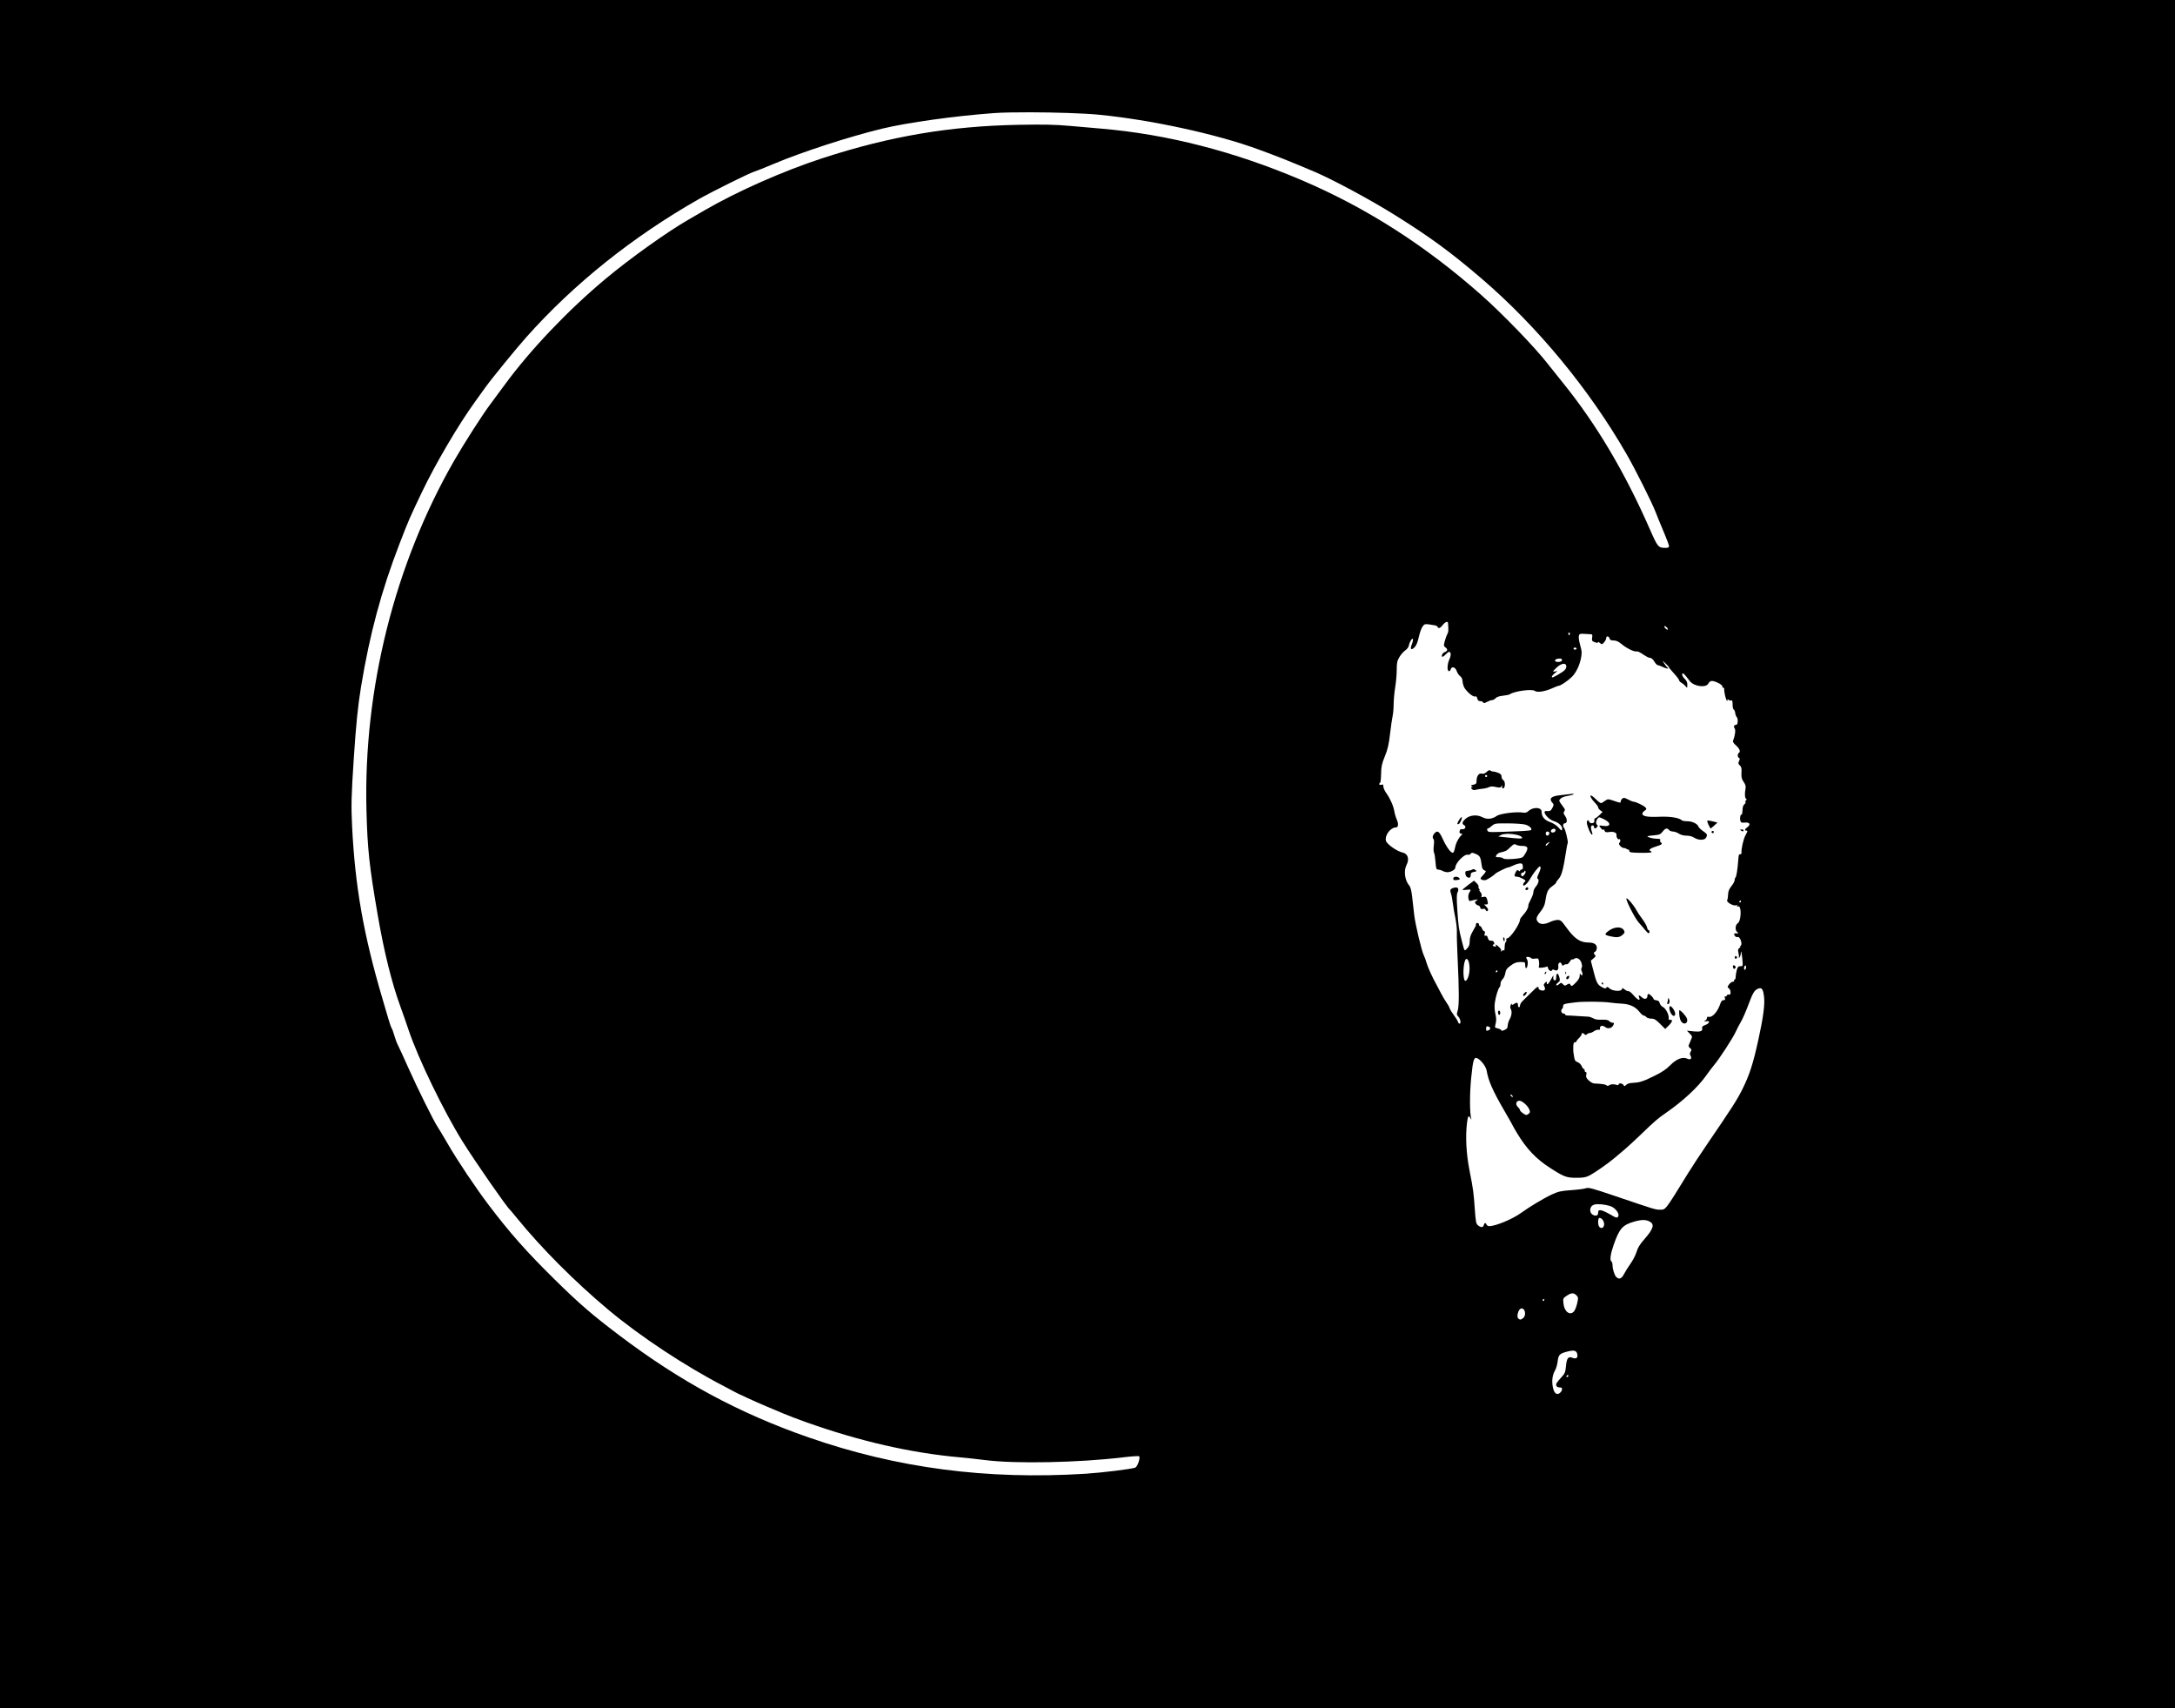 <?xml version="1.0" encoding="UTF-8" standalone="no"?>
<!-- Created with Inkscape (http://www.inkscape.org/) -->

<svg
   xmlns:dc="http://purl.org/dc/elements/1.1/"
   xmlns:cc="http://creativecommons.org/ns#"
   xmlns:rdf="http://www.w3.org/1999/02/22-rdf-syntax-ns#"
   xmlns:svg="http://www.w3.org/2000/svg"
   xmlns="http://www.w3.org/2000/svg"
   xmlns:sodipodi="http://sodipodi.sourceforge.net/DTD/sodipodi-0.dtd"
   xmlns:inkscape="http://www.inkscape.org/namespaces/inkscape"
   width="174.26mm"
   height="136.842mm"
   viewBox="0 0 174.26 136.842"
   version="1.1"
   id="svg8"
   inkscape:version="0.92.3 (2405546, 2018-03-11)"
   sodipodi:docname="Teddy circle.svg">
  <title
     id="title30">Teddy circle</title>
  <defs
     id="defs2" />
  <sodipodi:namedview
     id="base"
     pagecolor="#ffffff"
     bordercolor="#666666"
     borderopacity="1.0"
     inkscape:pageopacity="0.0"
     inkscape:pageshadow="2"
     inkscape:zoom="0.24748737"
     inkscape:cx="939.367"
     inkscape:cy="48.348808"
     inkscape:document-units="mm"
     inkscape:current-layer="layer1"
     showgrid="false"
     fit-margin-top="0"
     fit-margin-left="0"
     fit-margin-right="0"
     fit-margin-bottom="0"
     inkscape:window-width="1920"
     inkscape:window-height="1017"
     inkscape:window-x="3832"
     inkscape:window-y="-8"
     inkscape:window-maximized="1" />
  <g
     inkscape:label="Layer 1"
     inkscape:groupmode="layer"
     id="layer1"
     transform="translate(1.069,-1.934)">
    <rect
       style="opacity:1;fill:#000000;fill-opacity:1;stroke:none;stroke-width:0.265;stroke-linejoin:miter;stroke-miterlimit:4;stroke-dasharray:none;stroke-dashoffset:0;stroke-opacity:1;paint-order:markers fill stroke"
       id="rect26"
       width="174.26"
       height="136.842"
       x="-1.069"
       y="1.934" />
    <path
       style="fill:#ffffff;stroke-width:1"
       d="m 81.469,10.93 c -1.189,-0.003 -2.265,0.017 -2.921,0.065 -3.107,0.226 -6.954,0.763 -8.957,1.25 -2.662,0.647 -6.4,1.861 -8.644,2.808 -0.747,0.315 -1.488,0.61 -1.646,0.655 -0.342,0.098 -3.383,1.609 -4.371,2.171 -5.311,3.022 -10.019,6.788 -13.833,11.069 -0.821,0.921 -2.815,3.367 -3.284,4.027 -0.204,0.287 -0.576,0.804 -0.826,1.149 -1.313,1.809 -3.16,4.95 -4.24,7.21 -1.002,2.098 -1.07,2.256 -1.791,4.12 -1.47,3.805 -2.396,7.24 -3.097,11.485 -0.249,1.505 -0.404,3.034 -0.581,5.722 -0.2,3.033 -0.219,3.811 -0.139,5.434 0.241,4.865 0.916,8.703 2.43,13.831 0.134,0.453 0.339,1.153 0.457,1.557 0.118,0.404 0.247,0.775 0.286,0.824 0.039,0.049 0.134,0.311 0.212,0.583 0.077,0.272 0.209,0.623 0.294,0.782 0.084,0.158 0.458,0.974 0.831,1.811 0.715,1.606 2.063,4.323 2.35,4.737 0.093,0.134 0.458,0.744 0.811,1.355 0.764,1.324 2.225,3.506 3.272,4.889 1.68,2.219 3.058,3.775 5.258,5.94 1.99,1.958 3.005,2.837 5.168,4.475 4.923,3.728 9.622,6.263 15.216,8.209 7.073,2.461 14.252,3.403 22.168,2.909 1.293,-0.081 3.69,-0.375 3.994,-0.49 0.178,-0.068 0.428,-0.799 0.311,-0.911 -0.036,-0.034 -0.639,0.008 -1.341,0.092 -3.503,0.422 -8.621,0.523 -10.991,0.215 -0.543,-0.07 -1.451,-0.169 -2.017,-0.22 -3.95,-0.352 -8.043,-1.289 -12.39,-2.837 -0.589,-0.21 -1.366,-0.506 -1.729,-0.659 -0.362,-0.153 -1.012,-0.427 -1.444,-0.608 -0.828,-0.348 -2.34,-1.041 -2.549,-1.169 -0.068,-0.042 -0.42,-0.229 -0.782,-0.417 -3.122,-1.614 -6.702,-3.978 -9.262,-6.116 -2.691,-2.248 -5.396,-4.961 -7.355,-7.375 -0.276,-0.34 -0.524,-0.636 -0.553,-0.659 C 39.535,98.645 36.971,94.951 35.984,93.367 34.482,90.958 32.44,86.741 31.677,84.476 31.479,83.887 31.181,83.035 31.016,82.582 30.316,80.671 29.692,78.15 29.182,75.173 28.515,71.288 28.371,69.943 28.292,66.858 28.042,57.133 30.552,47.129 35.324,38.826 c 0.803,-1.397 2.28,-3.7 2.886,-4.501 0.212,-0.28 0.717,-0.963 1.122,-1.518 2.062,-2.822 5.083,-6 8.103,-8.523 1.955,-1.634 4.881,-3.726 6.617,-4.732 0.328,-0.19 0.929,-0.539 1.337,-0.776 2.606,-1.514 6.349,-3.167 9.468,-4.179 5.411,-1.757 10.175,-2.564 15.724,-2.665 1.996,-0.036 2.884,-0.017 4.075,0.088 0.838,0.074 1.968,0.173 2.511,0.219 5.305,0.453 10.665,1.831 16.051,4.127 5.201,2.217 9.932,5.247 14.451,9.253 1.679,1.489 4.274,4.179 5.269,5.464 0.204,0.263 0.761,0.961 1.238,1.551 2.64,3.262 4.934,7.126 6.921,11.655 0.65,1.482 0.694,1.535 1.273,1.535 0.21,0 0.283,-0.036 0.283,-0.138 0,-0.076 -0.182,-0.567 -0.405,-1.091 -0.223,-0.524 -0.527,-1.268 -0.676,-1.653 -0.3,-0.776 -1.615,-3.398 -2.312,-4.61 -3.002,-5.222 -7.15,-10.245 -11.631,-14.085 -2.447,-2.097 -4.105,-3.312 -6.915,-5.069 -1.999,-1.25 -5.047,-2.889 -6.545,-3.519 -2.133,-0.897 -2.788,-1.157 -4.446,-1.766 C 96.383,12.667 91.105,11.523 86.921,11.119 85.743,11.006 83.45,10.935 81.469,10.93 Z m 33.392,40.817 c -0.091,0.015 -0.228,0.11 -0.333,0.252 -0.187,0.253 -0.361,0.318 -0.415,0.155 -0.017,-0.051 -0.122,-0.107 -0.233,-0.126 -0.8,-0.134 -0.79,-0.135 -0.965,0.087 -0.093,0.118 -0.232,0.497 -0.308,0.843 -0.094,0.423 -0.204,0.693 -0.338,0.827 -0.277,0.277 -0.386,0.171 -0.228,-0.223 0.071,-0.178 0.113,-0.37 0.094,-0.427 -0.046,-0.139 -0.288,0.241 -0.324,0.51 -0.016,0.118 -0.14,0.285 -0.292,0.392 -0.146,0.102 -0.359,0.346 -0.473,0.542 -0.176,0.3 -0.209,0.459 -0.209,1.008 0,0.358 -0.055,0.985 -0.122,1.392 -0.067,0.408 -0.124,1.019 -0.126,1.359 -0.001,0.34 -0.039,0.77 -0.082,0.956 -0.043,0.186 -0.135,0.828 -0.205,1.425 -0.1,0.858 -0.187,1.237 -0.417,1.802 -0.244,0.603 -0.292,0.823 -0.301,1.399 -0.006,0.376 -0.042,0.702 -0.079,0.725 -0.138,0.085 -0.063,0.207 0.097,0.156 0.134,-0.043 0.164,-0.015 0.164,0.147 0,0.109 0.106,0.346 0.236,0.525 0.305,0.421 0.575,1.035 0.643,1.461 0.029,0.185 0.118,0.48 0.195,0.654 0.154,0.345 0.127,0.63 -0.059,0.63 -0.441,0 -0.91,0.617 -0.811,1.066 0.059,0.268 0.881,0.85 1.339,0.948 0.425,0.091 0.558,0.524 0.309,1.002 -0.238,0.457 -0.133,1.237 0.222,1.642 0.103,0.117 0.176,0.403 0.233,0.906 0.045,0.404 0.118,1.051 0.163,1.439 0.089,0.778 0.595,2.9 0.777,3.263 0.064,0.127 0.162,0.397 0.218,0.601 0.085,0.311 0.478,1.179 0.745,1.647 0.039,0.068 0.204,0.383 0.368,0.7 0.164,0.317 0.381,0.687 0.483,0.823 0.102,0.136 0.213,0.335 0.247,0.443 0.034,0.108 0.185,0.357 0.335,0.554 0.15,0.197 0.297,0.433 0.326,0.524 0.029,0.091 0.087,0.166 0.13,0.166 0.139,0 0.08,-0.377 -0.086,-0.556 -0.147,-0.157 -0.152,-0.206 -0.059,-0.489 0.12,-0.362 0.117,-1.698 -0.006,-4.183 -0.045,-0.906 -0.071,-1.851 -0.059,-2.1 0.013,-0.249 -0.044,-0.768 -0.125,-1.152 -0.081,-0.385 -0.172,-0.922 -0.202,-1.194 -0.03,-0.272 -0.097,-0.615 -0.148,-0.762 -0.105,-0.302 -0.054,-0.383 0.291,-0.465 0.274,-0.065 0.38,0.112 0.234,0.388 -0.071,0.134 -0.074,0.507 -0.011,1.456 0.085,1.283 0.116,1.488 0.368,2.47 0.213,0.828 0.192,0.8 0.42,0.554 0.153,-0.165 0.202,-0.309 0.202,-0.589 0,-0.267 0.072,-0.492 0.257,-0.806 0.141,-0.24 0.253,-0.445 0.247,-0.456 -0.045,-0.093 0.012,-0.186 0.114,-0.186 0.068,0 0.124,0.056 0.124,0.124 0,0.068 0.038,0.124 0.084,0.124 0.046,0 0.12,0.093 0.163,0.206 0.043,0.113 0.12,0.206 0.172,0.206 0.058,0 0.074,0.077 0.042,0.204 -0.04,0.158 -0.024,0.193 0.07,0.157 0.081,-0.031 0.139,0.024 0.175,0.167 0.029,0.117 0.096,0.218 0.147,0.223 0.052,0.005 0.149,0.015 0.217,0.021 0.142,0.013 0.223,0.299 0.085,0.299 -0.051,0 -0.07,0.037 -0.042,0.082 0.028,0.045 0.106,0.082 0.174,0.082 0.068,0 0.101,-0.037 0.073,-0.082 -0.089,-0.144 0.025,-0.089 0.25,0.119 0.138,0.128 0.194,0.24 0.153,0.309 -0.052,0.086 -0.04,0.087 0.062,0.005 0.069,-0.056 0.151,-0.078 0.18,-0.048 0.03,0.03 0.054,-0.098 0.054,-0.284 0,-0.186 0.04,-0.363 0.088,-0.393 0.048,-0.03 0.068,-0.106 0.044,-0.17 -0.024,-0.063 0.002,-0.115 0.058,-0.115 0.247,0 1.04,-1.158 1.044,-1.524 7.7e-4,-0.046 0.103,-0.193 0.227,-0.327 0.256,-0.275 0.432,-0.583 0.432,-0.753 0,-0.116 0.025,-0.178 0.274,-0.675 0.076,-0.151 0.137,-0.358 0.137,-0.461 0,-0.102 0.093,-0.294 0.206,-0.425 0.21,-0.244 0.274,-0.573 0.121,-0.624 -0.05,-0.017 -0.017,-0.168 0.082,-0.373 0.171,-0.355 0.214,-0.6 0.104,-0.6 -0.098,0 -0.535,0.553 -0.762,0.965 -0.23,0.417 -0.575,0.714 -0.575,0.496 0,-0.068 0.056,-0.169 0.124,-0.226 0.106,-0.088 0.083,-0.125 -0.164,-0.257 -0.158,-0.085 -0.356,-0.155 -0.439,-0.155 -0.234,0 -0.265,-0.082 -0.129,-0.345 0.102,-0.197 0.147,-0.224 0.243,-0.144 0.084,0.07 0.118,0.071 0.118,0.006 0,-0.051 0.054,-0.092 0.12,-0.092 0.083,0 0.115,-0.078 0.103,-0.247 -0.014,-0.205 -0.053,-0.247 -0.223,-0.244 -0.113,0.002 -0.354,0.074 -0.535,0.162 -0.181,0.087 -0.376,0.161 -0.434,0.162 -0.109,0.003 -0.936,0.41 -1.007,0.497 -0.112,0.135 -0.638,0.476 -0.791,0.513 -0.095,0.023 -0.238,0.005 -0.316,-0.038 -0.129,-0.072 -0.115,-0.11 0.132,-0.371 0.151,-0.16 0.238,-0.304 0.193,-0.322 -0.214,-0.083 -0.282,-0.179 -0.316,-0.443 -0.085,-0.67 -0.139,-0.775 -0.469,-0.916 -0.278,-0.119 -0.332,-0.121 -0.419,-0.017 -0.055,0.066 -0.148,0.101 -0.208,0.078 -0.264,-0.101 -1.017,0.657 -1.017,1.024 0,0.094 -0.105,0.205 -0.268,0.282 -0.276,0.131 -0.506,0.122 -0.792,-0.031 -0.09,-0.049 -0.236,-0.088 -0.323,-0.088 -0.138,0 -0.164,-0.079 -0.205,-0.613 -0.025,-0.337 -0.079,-0.672 -0.12,-0.745 -0.041,-0.072 -0.048,-0.324 -0.017,-0.56 0.032,-0.236 0.025,-0.464 -0.015,-0.507 -0.112,-0.12 -0.087,-0.305 0.063,-0.471 0.249,-0.275 0.385,-0.18 0.687,0.48 0.301,0.657 0.678,1.147 0.818,1.061 0.045,-0.028 0.106,-0.188 0.137,-0.356 0.067,-0.37 0.241,-0.736 0.469,-0.985 0.152,-0.166 0.155,-0.186 0.026,-0.186 -0.102,0 -0.136,-0.054 -0.117,-0.185 0.02,-0.138 0.075,-0.18 0.214,-0.165 0.234,0.025 0.347,-0.214 0.153,-0.322 -0.195,-0.109 -0.169,-0.254 0.09,-0.496 0.333,-0.311 0.918,-0.377 1.35,-0.151 0.389,0.203 0.797,0.168 1.176,-0.1 0.263,-0.186 1.576,-0.352 2.084,-0.265 0.199,0.034 0.313,0.004 0.447,-0.121 0.372,-0.347 1.056,-0.317 1.056,0.046 0,0.398 0.222,0.675 0.668,0.831 0.242,0.085 0.519,0.26 0.655,0.414 0.271,0.307 0.323,0.327 0.323,0.119 0,-0.227 -0.291,-0.492 -0.664,-0.603 -0.496,-0.149 -1.01,-0.851 -0.592,-0.808 0.281,0.029 0.347,-0.007 0.477,-0.258 0.12,-0.231 0.12,-0.268 0.002,-0.398 -0.307,-0.34 -0.108,-0.539 0.611,-0.61 0.249,-0.025 0.619,-0.068 0.823,-0.096 0.245,-0.034 0.329,-0.026 0.247,0.025 -0.068,0.043 -0.295,0.102 -0.505,0.132 -0.215,0.031 -0.444,0.124 -0.526,0.214 -0.156,0.173 -0.175,0.121 0.258,0.719 0.107,0.147 0.114,0.21 0.034,0.306 -0.08,0.097 -0.065,0.17 0.078,0.371 0.19,0.267 0.165,0.579 -0.045,0.579 -0.133,0 -0.159,0.254 -0.039,0.375 0.096,0.096 0.34,1.112 0.288,1.196 -0.021,0.033 -0.07,0.276 -0.111,0.541 -0.238,1.545 -0.368,2.047 -0.599,2.316 -0.128,0.149 -0.233,0.301 -0.233,0.339 0,0.038 -0.144,0.168 -0.32,0.29 -0.33,0.229 -0.431,0.459 -0.549,1.264 -0.034,0.232 -0.161,0.491 -0.373,0.759 -0.354,0.448 -0.39,0.612 -0.186,0.838 0.178,0.196 0.529,0.191 0.953,-0.014 0.187,-0.091 0.46,-0.165 0.606,-0.165 0.232,0 0.313,0.066 0.636,0.515 0.716,0.997 1.147,1.297 1.864,1.297 0.471,0 0.711,0.203 0.628,0.532 -0.029,0.115 -0.089,0.209 -0.133,0.209 -0.117,0 -0.099,0.225 0.022,0.276 0.069,0.029 0.026,0.109 -0.126,0.239 l -0.229,0.195 0.124,0.489 c 0.339,1.339 0.385,1.434 0.812,1.655 0.199,0.103 0.256,0.106 0.311,0.017 0.053,-0.085 0.108,-0.071 0.257,0.066 0.239,0.22 0.945,0.261 0.987,0.058 0.022,-0.11 0.055,-0.106 0.232,0.032 0.113,0.088 0.248,0.146 0.299,0.128 0.051,-0.018 0.227,0.124 0.392,0.316 0.349,0.408 0.578,0.498 0.457,0.181 -0.082,-0.217 -0.014,-0.208 0.269,0.035 0.179,0.153 0.394,0.075 0.394,-0.144 0,-0.092 0.037,-0.167 0.082,-0.167 0.104,0 0.411,0.304 0.411,0.406 0,0.042 0.1,0.089 0.223,0.103 0.16,0.019 0.237,0.084 0.271,0.232 0.026,0.113 0.142,0.251 0.257,0.307 0.226,0.109 0.492,0.62 0.461,0.887 -0.013,0.116 0.023,0.158 0.125,0.141 0.228,-0.038 0.169,0.174 -0.13,0.464 l -0.274,0.266 -0.414,-0.414 c -0.34,-0.34 -0.466,-0.414 -0.704,-0.414 -0.159,0 -0.336,-0.056 -0.393,-0.124 -0.056,-0.068 -0.152,-0.124 -0.212,-0.124 -0.06,0 -0.213,-0.132 -0.34,-0.294 -0.325,-0.415 -0.77,-0.622 -1.416,-0.658 -0.299,-0.017 -0.71,-0.054 -0.914,-0.084 -0.624,-0.089 -2.141,-0.101 -2.796,-0.021 -0.919,0.112 -0.991,0.135 -0.991,0.313 0,0.087 -0.035,0.179 -0.077,0.206 -0.135,0.084 -0.062,0.374 0.095,0.374 0.081,0 0.147,0.036 0.147,0.081 0,0.045 0.083,0.08 0.185,0.079 0.102,-0.002 0.482,0.018 0.844,0.045 0.362,0.027 0.73,0.049 0.816,0.049 0.086,7.7e-4 0.235,0.044 0.329,0.096 0.252,0.139 0.373,0.16 0.838,0.147 0.289,-0.008 0.452,0.028 0.525,0.116 0.058,0.07 0.174,0.127 0.258,0.127 0.132,0 0.14,0.028 0.062,0.198 -0.107,0.235 -0.424,0.317 -0.626,0.163 -0.27,-0.205 -0.489,-0.126 -0.44,0.159 0.006,0.037 -0.054,0.056 -0.134,0.042 -0.08,-0.014 -0.237,0.039 -0.349,0.118 -0.112,0.079 -0.262,0.143 -0.333,0.143 -0.071,0 -0.175,0.045 -0.229,0.099 -0.077,0.077 -0.121,0.077 -0.197,0 -0.128,-0.128 -0.23,-0.126 -0.232,0.004 -7.7e-4,0.057 -0.093,0.191 -0.206,0.297 -0.112,0.107 -0.205,0.227 -0.205,0.267 0,0.041 -0.056,0.074 -0.124,0.074 -0.089,0 -0.126,0.098 -0.133,0.35 -0.005,0.192 -0.002,0.387 0.009,0.433 0.01,0.045 0.038,0.226 0.063,0.403 0.036,0.256 0.091,0.338 0.276,0.408 0.127,0.048 0.275,0.191 0.327,0.317 0.052,0.127 0.128,0.23 0.167,0.23 0.04,0 0.072,0.056 0.072,0.124 0,0.068 0.041,0.124 0.091,0.124 0.057,0 0.071,0.08 0.037,0.214 -0.043,0.17 -0.003,0.263 0.196,0.453 0.137,0.131 0.333,0.242 0.436,0.246 0.612,0.025 0.914,0.07 0.992,0.148 0.058,0.058 0.121,0.06 0.184,0.008 0.053,-0.044 0.185,-0.085 0.294,-0.091 l -5.2e-4,-0.001 c 0.109,-0.006 0.262,0.016 0.342,0.05 0.087,0.037 0.144,0.025 0.144,-0.03 0,-0.14 0.311,-0.108 0.394,0.04 0.066,0.118 0.088,0.116 0.219,-0.015 0.096,-0.096 0.291,-0.151 0.569,-0.162 0.233,-0.009 0.527,-0.058 0.655,-0.109 0.127,-0.051 0.248,-0.092 0.267,-0.092 0.019,0 0.385,-0.17 0.813,-0.378 0.552,-0.269 0.903,-0.506 1.208,-0.816 0.5,-0.51 1,-0.708 1.366,-0.542 0.271,0.123 0.407,0.012 0.278,-0.229 -0.069,-0.129 -0.066,-0.212 0.011,-0.336 0.087,-0.139 0.079,-0.182 -0.053,-0.278 -0.085,-0.062 -0.134,-0.165 -0.109,-0.228 0.026,-0.063 0.105,-0.25 0.176,-0.415 0.126,-0.294 0.123,-0.305 -0.096,-0.527 l -0.224,-0.227 0.527,0.054 c 0.563,0.057 0.759,-0.016 0.695,-0.26 -0.027,-0.105 0.041,-0.172 0.255,-0.25 0.357,-0.129 0.411,-0.37 0.067,-0.297 -0.189,0.04 -0.202,0.032 -0.082,-0.044 0.079,-0.05 0.144,-0.15 0.144,-0.221 0,-0.084 0.052,-0.115 0.149,-0.09 0.277,0.073 0.716,-0.42 0.915,-1.028 0.072,-0.219 0.149,-0.309 0.265,-0.309 0.13,0 0.152,-0.037 0.108,-0.175 -0.035,-0.108 -0.024,-0.156 0.027,-0.124 0.045,0.028 0.104,-0.004 0.129,-0.071 0.026,-0.069 0.101,-0.101 0.173,-0.073 0.179,0.069 0.171,-0.371 -0.01,-0.503 -0.126,-0.092 -0.125,-0.116 0.02,-0.315 0.086,-0.118 0.224,-0.217 0.306,-0.218 0.082,-0.002 0.126,-0.039 0.098,-0.085 -0.028,-0.045 -0.011,-0.082 0.037,-0.082 0.048,0 0.087,-0.102 0.087,-0.227 0,-0.125 0.039,-0.365 0.086,-0.535 0.07,-0.252 0.124,-0.309 0.292,-0.309 0.204,0 0.206,-0.005 0.158,-0.551 -0.045,-0.521 -0.124,-0.814 -0.127,-0.471 0,0.087 -0.039,0.214 -0.086,0.282 -0.075,0.11 -0.082,0.11 -0.064,0 0.011,-0.068 -0.008,-0.233 -0.044,-0.367 -0.05,-0.188 -0.031,-0.268 0.081,-0.35 0.08,-0.058 0.11,-0.107 0.068,-0.107 -0.043,-7.59e-4 -0.028,-0.033 0.032,-0.071 0.178,-0.113 -0.045,-0.77 -0.241,-0.707 -0.095,0.03 -0.178,-0.012 -0.237,-0.122 -0.081,-0.151 -0.066,-0.169 0.139,-0.171 0.196,-0.002 0.208,-0.015 0.085,-0.086 -0.2,-0.117 -0.192,-0.583 0.013,-0.711 0.303,-0.189 0.33,-1.479 0.029,-1.363 -0.086,0.033 -0.11,0.017 -0.071,-0.045 0.039,-0.063 0.014,-0.078 -0.074,-0.044 -0.222,0.085 -0.818,-0.256 -0.72,-0.412 0.032,-0.051 0.065,-0.254 0.072,-0.449 0.01,-0.262 0.081,-0.439 0.27,-0.674 0.141,-0.175 0.256,-0.393 0.256,-0.484 0,-0.09 0.032,-0.184 0.071,-0.208 0.064,-0.039 0.167,-0.684 0.212,-1.324 0.035,-0.492 0.048,-0.535 0.161,-0.535 0.063,0 0.11,-0.047 0.104,-0.103 -0.031,-0.317 0.152,-1.118 0.326,-1.43 0.163,-0.291 0.177,-0.361 0.075,-0.361 -0.183,0 -0.155,-0.104 0.074,-0.276 0.292,-0.219 0.187,-0.405 -0.208,-0.367 -0.272,0.026 -0.32,0.005 -0.362,-0.164 -0.053,-0.212 0.019,-0.532 0.108,-0.478 0.031,0.019 0.061,-0.135 0.067,-0.343 0.008,-0.251 0.058,-0.411 0.152,-0.48 0.078,-0.057 0.118,-0.14 0.09,-0.186 -0.028,-0.045 -0.009,-0.108 0.042,-0.139 0.065,-0.04 0.066,-0.074 0.004,-0.112 -0.101,-0.063 -0.123,-0.423 -0.047,-0.802 0.039,-0.198 0.004,-0.33 -0.148,-0.554 -0.163,-0.24 -0.195,-0.377 -0.174,-0.737 0.021,-0.354 -0.005,-0.47 -0.132,-0.585 -0.135,-0.122 -0.144,-0.175 -0.062,-0.356 0.075,-0.165 0.074,-0.219 -0.005,-0.245 -0.122,-0.041 -0.136,-0.319 -0.02,-0.391 0.163,-0.101 0.076,-0.345 -0.214,-0.603 -0.216,-0.191 -0.28,-0.302 -0.237,-0.406 0.156,-0.375 0.217,-0.853 0.122,-0.966 -0.112,-0.135 -0.044,-0.289 0.128,-0.289 0.142,0 0.166,-0.496 0.03,-0.631 -0.049,-0.049 -0.1,-0.193 -0.114,-0.322 -0.014,-0.128 -0.067,-0.248 -0.117,-0.265 -0.051,-0.017 -0.091,-0.198 -0.091,-0.403 0,-0.283 -0.028,-0.362 -0.114,-0.329 -0.062,0.024 -0.155,0.002 -0.206,-0.049 -0.068,-0.068 -0.093,-0.061 -0.095,0.027 -0.003,0.101 -0.013,0.1 -0.072,-0.004 -0.084,-0.15 -0.207,-0.743 -0.183,-0.885 0.01,-0.057 -0.021,-0.103 -0.068,-0.103 -0.047,0 -0.086,-0.052 -0.086,-0.116 0,-0.158 -0.696,-0.485 -0.896,-0.422 -0.088,0.028 -0.18,0.105 -0.206,0.172 -0.15,0.392 -1.145,0.282 -1.499,-0.166 -0.109,-0.138 -0.262,-0.333 -0.342,-0.435 -0.08,-0.101 -0.173,-0.185 -0.207,-0.185 -0.136,-0.002 -0.05,0.265 0.144,0.444 0.143,0.133 0.205,0.276 0.203,0.47 -0.003,0.277 -0.004,0.277 -0.148,0.105 -0.08,-0.095 -0.227,-0.217 -0.327,-0.271 -0.1,-0.053 -0.182,-0.142 -0.182,-0.197 0,-0.055 -0.185,-0.301 -0.411,-0.546 -0.226,-0.245 -0.411,-0.47 -0.411,-0.499 0,-0.029 -0.116,-0.162 -0.258,-0.295 l -0.258,-0.242 0.153,0.247 c 0.084,0.136 0.19,0.273 0.235,0.304 0.194,0.136 -0.024,0.123 -0.326,-0.02 -0.181,-0.086 -0.376,-0.157 -0.435,-0.158 -0.058,-0.002 -0.182,-0.132 -0.275,-0.291 -0.093,-0.158 -0.231,-0.289 -0.306,-0.289 -0.139,-0.002 -0.274,-0.07 -0.75,-0.383 -0.149,-0.098 -0.316,-0.161 -0.37,-0.141 -0.157,0.06 -0.796,-0.25 -1.184,-0.575 -0.262,-0.219 -0.435,-0.299 -0.646,-0.299 -0.219,0 -0.299,-0.04 -0.331,-0.165 -0.054,-0.205 -0.271,-0.218 -0.271,-0.015 0,0.082 -0.078,0.233 -0.173,0.335 -0.164,0.176 -0.18,0.179 -0.329,0.044 -0.086,-0.078 -0.157,-0.102 -0.157,-0.054 0,0.061 -0.079,0.058 -0.254,-0.008 -0.228,-0.086 -0.25,-0.123 -0.211,-0.363 0.034,-0.212 0.014,-0.269 -0.096,-0.274 -0.076,-0.004 -0.315,-0.018 -0.531,-0.031 -0.348,-0.021 -0.398,-0.003 -0.439,0.163 -0.026,0.103 0.014,0.404 0.089,0.669 0.075,0.265 0.136,0.538 0.136,0.606 0.005,0.693 -0.349,1.593 -0.792,2.017 -0.35,0.335 -0.893,0.7 -1.041,0.7 -0.045,0 -0.29,0.095 -0.544,0.211 -0.556,0.254 -1.2,0.349 -1.377,0.203 -0.209,-0.173 -1.653,0.02 -1.994,0.267 -0.053,0.039 -0.303,0.092 -0.553,0.118 -0.294,0.03 -0.505,0.102 -0.594,0.201 -0.076,0.084 -0.204,0.153 -0.284,0.153 -0.08,0 -0.264,0.064 -0.409,0.144 -0.2,0.109 -0.273,0.119 -0.302,0.041 -0.021,-0.057 -0.123,-0.103 -0.227,-0.103 -0.136,0 -0.206,-0.061 -0.244,-0.213 -0.038,-0.15 -0.092,-0.198 -0.183,-0.163 -0.171,0.066 -0.779,-0.48 -0.907,-0.812 -0.053,-0.139 -0.099,-0.351 -0.103,-0.473 -0.004,-0.13 -0.082,-0.274 -0.187,-0.348 -0.099,-0.07 -0.219,-0.248 -0.267,-0.396 -0.106,-0.329 -0.41,-0.418 -0.483,-0.141 -0.026,0.1 -0.094,0.161 -0.155,0.14 -0.151,-0.053 -0.121,-0.574 0.056,-0.966 0.142,-0.315 0.127,-0.577 -0.035,-0.577 -0.045,0 -0.174,0.1 -0.288,0.223 -0.113,0.122 -0.231,0.198 -0.26,0.168 -0.085,-0.085 0.03,-0.307 0.191,-0.366 0.242,-0.089 0.275,-0.223 0.089,-0.365 -0.166,-0.126 -0.17,-0.157 -0.069,-0.535 0.059,-0.221 0.153,-0.475 0.208,-0.566 0.085,-0.139 0.093,-0.289 0.046,-0.885 -0.004,-0.056 -0.042,-0.076 -0.097,-0.067 z m 17.449,0.343 c -0.013,-0.001 -0.022,7.72e-4 -0.029,0.007 -0.026,0.026 0.014,0.109 0.09,0.184 0.075,0.075 0.158,0.116 0.184,0.09 0.026,-0.026 -0.014,-0.109 -0.09,-0.184 -0.057,-0.057 -0.117,-0.094 -0.155,-0.098 z m -7.673,0.518 c -0.03,10e-4 -0.051,0.033 -0.051,0.086 0,0.145 0.049,0.166 0.12,0.052 0.026,-0.042 0.01,-0.1 -0.036,-0.128 -0.011,-0.007 -0.022,-0.01 -0.033,-0.01 z m 0.484,1.203 c -0.068,0 -0.123,0.037 -0.123,0.083 0,0.045 0.056,0.082 0.123,0.082 0.068,0 0.124,-0.037 0.124,-0.082 0,-0.045 -0.056,-0.083 -0.124,-0.083 z m -1.189,0.88 c -0.046,-0.004 -0.101,-0.002 -0.165,0.008 -0.328,0.048 -0.336,0.265 -0.008,0.265 0.133,0 0.264,-0.038 0.292,-0.083 0.067,-0.109 0.018,-0.178 -0.119,-0.19 z m 0.334,0.425 c -0.158,-0.027 -0.414,0.088 -0.654,0.328 -0.303,0.303 -0.307,0.314 -0.103,0.283 l 0.212,-0.033 -0.226,0.177 c -0.211,0.165 -0.297,0.328 -0.172,0.328 0.03,0 0.225,-0.098 0.433,-0.217 0.532,-0.306 0.666,-0.439 0.666,-0.66 0,-0.122 -0.06,-0.189 -0.155,-0.206 z m -5.978,8.523 c 0.021,0.004 0.041,0.013 0.059,0.027 0.058,0.046 0.166,0.082 0.24,0.081 0.074,-0.002 0.25,0.046 0.391,0.104 0.185,0.076 0.256,0.161 0.256,0.301 0,0.107 0.066,0.236 0.147,0.287 0.177,0.11 0.152,0.651 -0.03,0.651 -0.068,0 -0.096,-0.057 -0.07,-0.144 0.038,-0.128 0.032,-0.13 -0.055,-0.014 -0.081,0.108 -0.16,0.116 -0.457,0.048 -0.258,-0.059 -0.411,-0.055 -0.544,0.014 -0.102,0.053 -0.334,0.11 -0.515,0.126 -0.181,0.016 -0.424,0.055 -0.541,0.087 -0.147,0.041 -0.244,0.019 -0.319,-0.07 -0.088,-0.106 -0.087,-0.129 0.006,-0.13 0.089,-7.7e-4 0.087,-0.018 -0.01,-0.08 -0.098,-0.062 -0.07,-0.089 0.13,-0.13 0.214,-0.043 0.254,-0.089 0.254,-0.291 0,-0.392 0.183,-0.656 0.415,-0.598 0.139,0.035 0.255,-0.005 0.396,-0.137 0.107,-0.1 0.182,-0.142 0.245,-0.131 z m -0.288,0.38 c -0.045,0 -0.083,0.037 -0.083,0.082 0,0.045 0.037,0.082 0.083,0.082 0.045,0 0.082,-0.037 0.082,-0.082 0,-0.045 -0.037,-0.082 -0.082,-0.082 z m 8.373,1.645 c 0.056,-0.019 0.227,0.098 0.455,0.331 0.182,0.186 0.365,0.306 0.42,0.275 0.053,-0.03 0.19,-0.121 0.305,-0.2 0.2,-0.138 0.229,-0.137 0.658,0.011 0.545,0.188 0.573,0.191 0.573,0.048 0,-0.062 0.058,-0.161 0.128,-0.219 0.105,-0.087 0.185,-0.075 0.46,0.072 0.183,0.098 0.381,0.178 0.439,0.178 0.178,0 0.838,0.319 0.958,0.463 0.098,0.118 0.088,0.152 -0.071,0.258 -0.101,0.067 -0.184,0.174 -0.184,0.238 0,0.21 0.423,0.288 1.34,0.246 0.869,-0.04 1.606,0.075 1.825,0.285 0.043,0.041 0.241,0.075 0.44,0.075 0.392,0 0.814,0.2 0.884,0.42 0.024,0.076 0.191,0.239 0.371,0.364 0.351,0.243 0.373,0.293 0.242,0.539 -0.114,0.214 -0.617,0.211 -0.944,-0.005 -0.154,-0.102 -0.387,-0.164 -0.618,-0.164 -0.23,-7.6e-4 -0.464,-0.063 -0.618,-0.165 -0.136,-0.09 -0.344,-0.164 -0.463,-0.164 -0.119,0 -0.262,-0.056 -0.319,-0.124 -0.154,-0.186 -0.296,-0.15 -0.515,0.129 -0.171,0.218 -0.263,0.258 -0.684,0.294 -0.268,0.023 -0.502,0.057 -0.52,0.075 -0.067,0.067 0.422,0.203 0.734,0.203 0.241,0 0.31,0.028 0.277,0.115 -0.024,0.063 -0.005,0.14 0.044,0.17 0.178,0.11 0.077,0.201 -0.361,0.328 -0.442,0.129 -0.661,0.294 -0.472,0.357 0.053,0.018 0.097,0.064 0.097,0.103 0,0.039 -0.402,0.064 -0.893,0.055 -0.732,-0.012 -0.891,-0.037 -0.885,-0.137 0.005,-0.067 -0.035,-0.123 -0.088,-0.124 -0.053,-7.7e-4 -0.124,-0.03 -0.158,-0.064 -0.034,-0.034 -0.123,-0.061 -0.199,-0.061 -0.076,0 -0.205,-0.074 -0.286,-0.163 -0.119,-0.131 -0.128,-0.187 -0.047,-0.284 0.104,-0.126 0.044,-0.328 -0.075,-0.254 -0.071,0.044 -0.205,-0.194 -0.178,-0.315 0.044,-0.196 -0.199,-0.317 -0.545,-0.269 -0.315,0.043 -0.365,0.028 -0.43,-0.135 -0.041,-0.101 -0.076,-0.132 -0.079,-0.069 -0.003,0.077 -0.061,0.051 -0.17,-0.074 -0.222,-0.256 -0.213,-0.269 0.144,-0.212 0.644,0.103 0.679,-0.248 0.054,-0.542 -0.374,-0.176 -0.388,-0.176 -0.497,-0.027 -0.134,0.183 -0.146,0.421 -0.026,0.495 0.059,0.036 0.056,0.09 -0.01,0.17 -0.126,0.152 -0.241,0.148 -0.241,-0.008 0,-0.068 -0.056,-0.124 -0.124,-0.124 -0.142,0 -0.16,0.223 -0.043,0.53 0.048,0.127 0.05,0.211 0.004,0.211 -0.104,0 -0.413,-0.716 -0.413,-0.958 0,-0.221 0.122,-0.262 0.197,-0.066 0.03,0.078 0.124,0.119 0.235,0.103 0.137,-0.02 0.18,-0.075 0.166,-0.211 -0.011,-0.102 0.02,-0.185 0.068,-0.185 0.048,0 0.201,-0.114 0.34,-0.252 l 0.252,-0.252 -0.176,-0.124 c -0.097,-0.068 -0.176,-0.174 -0.176,-0.236 0,-0.062 -0.105,-0.217 -0.233,-0.346 -0.128,-0.128 -0.278,-0.317 -0.332,-0.418 -0.061,-0.113 -0.068,-0.174 -0.035,-0.186 z m -10.347,1.731 c 0.109,0 -0.106,0.514 -0.233,0.557 -0.055,0.018 -0.099,0.01 -0.099,-0.019 0,-0.12 0.258,-0.537 0.332,-0.537 z m 19.74,0.273 c 0.074,-1.83e-4 0.222,0.024 0.382,0.064 l 0.387,0.098 -0.258,0.236 c -0.142,0.13 -0.273,0.236 -0.29,0.236 -0.018,0 -0.095,-0.131 -0.171,-0.291 -0.076,-0.16 -0.119,-0.31 -0.096,-0.333 0.006,-0.006 0.022,-0.008 0.046,-0.008 z m -15.997,0.227 c -1.027,-0.006 -1.08,0.002 -1.309,0.199 -0.132,0.113 -0.27,0.206 -0.309,0.206 -0.133,0 -0.069,0.235 0.074,0.274 0.079,0.021 0.533,0.023 1.008,0.003 0.475,-0.02 1.19,-0.048 1.587,-0.063 0.397,-0.015 0.748,-0.052 0.779,-0.083 0.109,-0.109 -0.123,-0.337 -0.44,-0.433 -0.176,-0.053 -0.802,-0.099 -1.391,-0.103 z m 3.65,0.429 c -0.109,0.009 -0.234,0.097 -0.234,0.192 0,0.153 0.299,0.147 0.358,-0.006 0.025,-0.067 0.014,-0.141 -0.025,-0.165 -0.028,-0.017 -0.063,-0.023 -0.099,-0.02 z m 15.063,0.06 c 0.106,-7.62e-4 0.167,0.035 0.139,0.081 -0.061,0.099 -0.052,0.099 -0.206,0 -0.099,-0.064 -0.086,-0.08 0.067,-0.081 z m -2.345,0.114 c 0.035,-0.005 0.072,0.01 0.092,0.042 0.026,0.043 0.013,0.1 -0.03,0.126 -0.043,0.026 -0.1,0.013 -0.126,-0.029 -0.026,-0.043 -0.013,-0.1 0.03,-0.126 0.011,-0.007 0.022,-0.011 0.034,-0.013 z m -13.254,0.05 c -0.06,0 -0.11,0.074 -0.11,0.164 0,0.187 0.206,0.225 0.273,0.05 0.052,-0.135 -0.009,-0.214 -0.164,-0.214 z m -3.255,0.188 c -0.175,0.008 -0.328,0.034 -0.425,0.085 l -0.236,0.125 0.441,0.048 c 1.238,0.135 1.471,0.145 1.471,0.061 0,-0.193 -0.726,-0.343 -1.252,-0.319 z m 3.472,0.646 c -0.004,-0.01 -0.05,0.014 -0.142,0.063 -0.102,0.053 -0.185,0.133 -0.185,0.177 0,0.117 0.039,0.099 0.213,-0.098 0.078,-0.088 0.117,-0.132 0.114,-0.142 z m -2.84,0.184 c -0.075,0.011 -0.164,0.083 -0.328,0.242 -0.304,0.295 -0.355,0.322 -0.8,0.421 -0.123,0.027 -0.263,0.123 -0.312,0.213 -0.08,0.149 -0.062,0.164 0.198,0.164 0.157,0 0.312,0.042 0.344,0.093 0.078,0.126 1.394,0.043 1.565,-0.099 0.07,-0.059 0.198,-0.243 0.283,-0.409 0.189,-0.37 0.104,-0.491 -0.348,-0.491 -0.173,0 -0.383,-0.043 -0.468,-0.096 -0.049,-0.031 -0.089,-0.046 -0.134,-0.039 z m -3.261,1.998 c 0.042,0.006 0.088,0.026 0.133,0.059 0.138,0.101 0.129,0.113 -0.11,0.161 -0.209,0.042 -0.259,0.093 -0.259,0.26 0,0.208 -0.117,0.262 -0.306,0.141 -0.056,-0.035 -0.111,-0.155 -0.124,-0.266 -0.019,-0.17 0.017,-0.207 0.224,-0.23 0.136,-0.015 0.287,-0.061 0.336,-0.101 0.027,-0.022 0.064,-0.03 0.105,-0.024 z m 4.103,0.124 c -0.014,0.002 -0.027,0.02 -0.039,0.055 -0.018,0.054 -0.085,0.099 -0.149,0.099 -0.123,0 -0.159,0.178 -0.056,0.28 0.086,0.086 0.362,-0.278 0.295,-0.388 v -5.16e-4 c -0.02,-0.032 -0.036,-0.047 -0.05,-0.045 z m -5.548,0.482 c 0.104,-0.007 0.226,0.03 0.297,0.115 0.077,0.093 0.041,0.12 -0.196,0.148 -0.237,0.028 -0.29,0.007 -0.29,-0.114 0,-0.09 0.086,-0.142 0.19,-0.149 z m 1.471,0.314 0.201,0.189 c 0.111,0.104 0.185,0.233 0.164,0.286 -0.02,0.053 0.005,0.138 0.055,0.189 0.051,0.051 0.061,0.092 0.022,0.092 -0.039,0 -0.005,0.072 0.075,0.161 0.084,0.093 0.124,0.22 0.094,0.298 -0.042,0.11 -0.014,0.126 0.146,0.086 0.206,-0.052 0.273,0.029 0.348,0.423 0.027,0.143 -0.003,0.185 -0.131,0.185 h -0.166 l 0.165,0.165 c 0.178,0.178 0.207,0.293 0.091,0.365 -0.041,0.025 -0.097,-0.014 -0.125,-0.087 -0.033,-0.087 -0.111,-0.117 -0.224,-0.087 -0.124,0.033 -0.184,0.001 -0.214,-0.114 -0.023,-0.088 -0.088,-0.16 -0.145,-0.16 -0.057,0 -0.153,-0.059 -0.214,-0.132 -0.093,-0.113 -0.086,-0.15 0.052,-0.252 0.153,-0.113 0.15,-0.117 -0.065,-0.079 -0.125,0.022 -0.297,0.062 -0.381,0.089 -0.125,0.04 -0.162,-0.002 -0.195,-0.221 -0.024,-0.158 0.007,-0.338 0.073,-0.433 0.171,-0.247 0.141,-0.278 -0.217,-0.23 -0.181,0.024 -0.329,0.025 -0.329,0.002 0,-0.023 0.207,-0.198 0.459,-0.389 z m 4.255,0.531 c 0.051,-0.007 0.095,0.022 0.095,0.095 0,0.072 -0.059,0.131 -0.13,0.131 -0.072,0 -0.116,-0.044 -0.098,-0.098 0.025,-0.076 0.083,-0.12 0.133,-0.128 z m 7.981,0.887 c 0.111,0.014 0.572,0.561 0.753,0.904 0.084,0.159 0.303,0.49 0.487,0.734 0.184,0.244 0.357,0.549 0.385,0.677 0.028,0.128 0.086,0.234 0.127,0.234 0.042,0 0.075,0.056 0.075,0.124 0,0.197 -0.128,0.145 -0.357,-0.144 -0.116,-0.147 -0.346,-0.416 -0.51,-0.597 -0.305,-0.337 -1.068,-1.84 -0.979,-1.928 0.004,-0.004 0.01,-0.005 0.018,-0.004 z m 9.119,0.162 c -0.02,0 -0.059,0.037 -0.087,0.082 -0.028,0.045 -0.012,0.082 0.036,0.082 0.048,0 0.087,-0.037 0.087,-0.082 0,-0.045 -0.016,-0.082 -0.036,-0.082 z m -9.867,2.169 c 0.236,-0.014 0.434,0.063 0.526,0.234 0.083,0.155 0.066,0.205 -0.126,0.369 -0.235,0.202 -0.446,0.222 -1.015,0.095 -0.405,-0.091 -0.43,-0.158 -0.139,-0.387 0.244,-0.192 0.517,-0.297 0.753,-0.311 z m -9.107,0.794 c 0.041,0 0.074,0.074 0.074,0.164 0,0.091 -0.014,0.165 -0.032,0.165 -0.017,0 -0.051,-0.074 -0.074,-0.165 -0.024,-0.091 -0.01,-0.164 0.032,-0.164 z m 18.57,1.497 c 0.011,-0.003 0.022,-0.004 0.034,5.18e-4 0.049,0.016 0.089,0.064 0.089,0.107 0,0.043 -0.04,0.092 -0.089,0.108 -0.049,0.016 -0.088,-0.032 -0.088,-0.108 0,-0.057 0.022,-0.098 0.054,-0.108 z m -16.6,0.069 c -0.087,-0.01 -0.166,0.002 -0.166,0.044 0,0.026 0.037,0.115 0.082,0.199 0.09,0.169 0.022,0.66 -0.092,0.66 -0.04,0 -0.072,-0.111 -0.072,-0.247 0,-0.24 -0.011,-0.247 -0.391,-0.245 -0.313,0.002 -0.467,0.058 -0.77,0.281 -0.313,0.23 -0.389,0.338 -0.434,0.618 -0.03,0.186 -0.128,0.402 -0.218,0.479 -0.09,0.077 -0.163,0.241 -0.163,0.364 0,0.123 -0.033,0.244 -0.072,0.269 -0.107,0.066 -0.32,0.765 -0.387,1.268 -0.036,0.275 -0.018,0.604 0.048,0.879 0.077,0.32 0.082,0.529 0.021,0.77 -0.082,0.324 -0.078,0.333 0.152,0.383 0.13,0.029 0.257,0.086 0.283,0.128 0.059,0.096 0.069,0.095 0.321,-0.02 h -10e-4 c 0.152,-0.069 0.21,-0.159 0.21,-0.327 0,-0.127 0.074,-0.363 0.164,-0.523 0.165,-0.293 0.195,-0.663 0.067,-0.835 -0.038,-0.051 -0.034,-0.181 0.01,-0.288 0.043,-0.108 0.081,-0.145 0.084,-0.084 0.004,0.091 0.043,0.088 0.202,-0.016 0.215,-0.141 0.298,-0.107 0.298,0.124 0,0.083 0.037,0.151 0.082,0.151 0.045,0 0.082,-0.07 0.082,-0.155 0,-0.085 0.102,-0.249 0.227,-0.366 0.125,-0.117 0.431,-0.418 0.681,-0.669 0.476,-0.479 0.575,-0.536 0.575,-0.335 0,0.163 0.408,0.264 0.495,0.123 0.036,-0.059 0.024,-0.174 -0.027,-0.257 -0.074,-0.119 -0.065,-0.18 0.049,-0.293 0.135,-0.135 0.143,-0.135 0.143,0.004 0,0.22 0.143,0.088 0.371,-0.343 0.133,-0.251 0.188,-0.309 0.157,-0.168 -0.027,0.125 -0.008,0.242 0.046,0.276 0.132,0.082 0.176,0.016 0.184,-0.282 0.009,-0.33 0.159,-0.284 0.252,0.077 0.062,0.24 0.046,0.297 -0.118,0.421 -0.105,0.079 -0.163,0.171 -0.13,0.204 0.033,0.033 0.132,-0.006 0.221,-0.086 0.149,-0.135 0.172,-0.135 0.295,-0.013 0.16,0.16 0.162,0.16 0.374,0.03 0.142,-0.087 0.181,-0.08 0.252,0.045 0.076,0.134 0.114,0.117 0.407,-0.176 0.224,-0.224 0.324,-0.395 0.325,-0.559 7.7e-4,-0.178 0.02,-0.206 0.078,-0.115 0.124,0.196 0.203,0.022 0.096,-0.212 -0.063,-0.139 -0.07,-0.249 -0.019,-0.31 0.05,-0.061 0.044,-0.203 -0.017,-0.398 -0.101,-0.322 -0.392,-0.479 -0.588,-0.316 -0.056,0.047 -0.125,0.063 -0.152,0.035 -0.027,-0.027 -0.116,0.06 -0.198,0.193 -0.082,0.134 -0.196,0.227 -0.254,0.207 -0.058,-0.02 -0.157,0.007 -0.22,0.059 -0.089,0.074 -0.125,0.059 -0.166,-0.07 -0.08,-0.252 -0.314,-0.121 -0.274,0.153 0.041,0.279 -0.1,0.425 -0.301,0.313 -0.105,-0.059 -0.166,-0.052 -0.213,0.025 -0.054,0.088 -0.089,0.088 -0.196,-10e-4 -0.071,-0.059 -0.13,-0.161 -0.13,-0.226 0,-0.065 -0.038,-0.095 -0.085,-0.066 -0.047,0.029 -0.217,0.065 -0.378,0.08 -0.261,0.024 -0.289,0.009 -0.249,-0.143 0.024,-0.093 0.024,-0.272 -10e-4,-0.397 -0.041,-0.205 -0.072,-0.224 -0.314,-0.184 -0.155,0.025 -0.293,0.005 -0.325,-0.048 -0.029,-0.046 -0.123,-0.079 -0.21,-0.089 z m -4.957,0.162 c -0.193,0 -0.316,1.118 -0.179,1.628 0.068,0.253 0.246,0.105 0.358,-0.299 0.153,-0.551 0.049,-1.329 -0.178,-1.329 z m 21.4,0.505 c 0.031,-0.007 0.074,0.009 0.121,0.056 0.074,0.074 0.075,0.121 0,0.194 -0.073,0.073 -0.109,0.062 -0.15,-0.045 h 0.002 c -0.044,-0.114 -0.024,-0.192 0.028,-0.205 z m 0.958,0.023 c -0.01,-0.002 -0.021,-2.78e-4 -0.032,0.007 -0.045,0.028 -0.082,0.125 -0.082,0.215 0,0.091 0.037,0.142 0.082,0.114 0.045,-0.028 0.083,-0.125 0.083,-0.215 0,-0.068 -0.021,-0.114 -0.051,-0.12 z m -19.909,0.377 c -0.02,0 -0.059,0.037 -0.087,0.082 -0.028,0.045 -0.011,0.082 0.037,0.082 0.048,0 0.087,-0.037 0.087,-0.082 0,-0.045 -0.016,-0.082 -0.036,-0.082 z m 5.493,0.113 c 0.009,-0.009 0.02,0.003 0.034,0.036 0.024,0.059 0.021,0.131 -0.006,0.158 -0.027,0.027 -0.047,-0.021 -0.043,-0.108 h -5.2e-4 c 0.002,-0.048 0.008,-0.077 0.017,-0.086 z m -1.56,5.16e-4 c 0.022,7.54e-4 0.025,0.033 0.004,0.088 -0.055,0.143 -0.114,0.169 -0.114,0.05 h -5.2e-4 c 0,-0.043 0.037,-0.1 0.082,-0.128 0.012,-0.007 0.021,-0.011 0.028,-0.01 z m 1.805,0.334 c 0.046,-0.003 0.06,0.03 0.046,0.101 -0.034,0.174 -0.233,0.246 -0.233,0.084 0,-0.067 0.058,-0.144 0.13,-0.171 0.023,-0.009 0.041,-0.014 0.056,-0.014 z m 2.69,0.541 c 0.048,0 0.087,0.037 0.087,0.082 0,0.045 -0.016,0.082 -0.036,0.082 -0.02,0 -0.059,-0.037 -0.087,-0.082 -0.028,-0.045 -0.012,-0.082 0.036,-0.082 z m 12.611,0.453 c -0.029,0.004 -0.061,0.013 -0.095,0.026 -0.317,0.121 -0.436,0.315 -0.815,1.331 -0.195,0.521 -0.454,1.113 -0.577,1.317 -0.123,0.204 -0.317,0.577 -0.431,0.829 -0.23,0.505 -1.306,2.157 -1.732,2.66 -0.149,0.176 -0.429,0.546 -0.623,0.823 -0.649,0.927 -1.876,2.066 -3.228,2.998 -0.669,0.461 -0.855,0.622 -2.099,1.819 -0.453,0.436 -1.024,0.959 -1.268,1.162 -0.245,0.204 -0.602,0.504 -0.794,0.667 -0.494,0.42 -1.579,1.172 -1.989,1.38 -0.272,0.138 -0.493,0.175 -1.029,0.174 -0.791,-0.002 -0.985,-0.074 -2.082,-0.777 -1.135,-0.727 -1.897,-1.525 -2.663,-2.791 -0.188,-0.31 -0.342,-0.58 -0.342,-0.599 0,-0.019 -0.307,-0.562 -0.682,-1.206 -0.921,-1.582 -1.287,-2.411 -1.417,-3.21 -0.051,-0.315 -0.421,-0.816 -0.721,-0.977 -0.295,-0.158 -0.368,0.059 -0.517,1.534 -0.13,1.294 -0.127,2.845 0.006,3.31 0.024,0.082 -0.002,0.065 -0.055,-0.037 -0.157,-0.299 -0.22,-0.22 -0.29,0.37 -0.132,1.113 -0.06,2.452 0.206,3.808 0.299,1.526 0.323,1.699 0.424,3.128 0.07,0.98 0.1,1.129 0.254,1.256 0.231,0.19 0.409,0.182 0.463,-0.021 0.051,-0.195 0.152,-0.214 0.218,-0.041 0.026,0.068 0.126,0.124 0.223,0.124 0.517,0 1.872,-0.566 2.569,-1.074 0.644,-0.469 1.825,-1.176 2.438,-1.459 0.529,-0.245 0.73,-0.289 1.564,-0.349 0.526,-0.037 1.058,-0.107 1.182,-0.155 0.195,-0.075 0.514,0.01 2.305,0.619 3.119,1.059 3.256,1.101 3.57,1.101 0.524,0 0.39,0.171 2.299,-2.922 0.307,-0.498 0.97,-1.508 1.472,-2.244 2.118,-3.105 2.464,-3.645 2.89,-4.507 0.566,-1.144 0.844,-2.008 1.263,-3.915 0.399,-1.818 0.535,-2.837 0.462,-3.468 -0.061,-0.526 -0.153,-0.715 -0.358,-0.684 z M 121.229,81.388 c 0.038,0 0.029,0.074 -0.019,0.165 -0.087,0.163 -0.247,0.226 -0.247,0.099 0,-0.087 0.179,-0.264 0.266,-0.264 z m 11.358,0.495 c 0.011,-3e-6 0.031,0.032 0.068,0.096 0.089,0.152 0.026,0.398 -0.102,0.398 -0.045,0 -0.06,-0.059 -0.033,-0.13 v -5.18e-4 c 0.027,-0.072 0.051,-0.192 0.052,-0.268 10e-4,-0.064 0.004,-0.096 0.015,-0.096 z m 0.165,0.658 c 0.126,0 0.395,0.411 0.395,0.605 0,0.195 -0.129,0.23 -0.268,0.072 -0.182,-0.207 -0.27,-0.677 -0.127,-0.677 z m 0.725,0.323 c 0.035,-0.018 0.17,0.089 0.328,0.263 0.226,0.248 0.322,0.425 0.309,0.566 -0.027,0.284 -0.324,0.32 -0.494,0.06 -0.113,-0.173 -0.176,-0.536 -0.151,-0.873 6.3e-4,-0.008 0.004,-0.013 0.009,-0.015 z m -14.443,0.032 c 0.087,0.009 0.143,0.228 0.057,0.314 -0.055,0.055 -0.097,0.025 -0.127,-0.088 -0.025,-0.093 -0.011,-0.19 0.03,-0.216 0.013,-0.008 0.027,-0.012 0.039,-0.01 z m -0.952,1.255 c -0.065,0.002 -0.083,0.05 -0.083,0.167 0,0.216 0.008,0.221 0.199,0.148 0.183,-0.07 0.162,-0.251 -0.035,-0.303 -0.033,-0.009 -0.06,-0.013 -0.081,-0.012 z m 1.885,5.469 c -0.044,0 -0.033,0.052 0.025,0.115 0.118,0.128 0.194,0.109 0.11,-0.027 -0.03,-0.048 -0.09,-0.088 -0.135,-0.088 z m 0.695,0.494 c -0.266,0 -0.337,0.301 -0.119,0.504 0.095,0.088 0.173,0.206 0.173,0.26 0,0.085 0.357,0.357 0.499,0.38 0.025,0.004 0.111,-0.04 0.19,-0.098 0.119,-0.087 0.129,-0.146 0.057,-0.334 -0.116,-0.305 -0.574,-0.714 -0.8,-0.714 z m 6.28,8.288 c -0.123,0.002 -0.23,0.016 -0.303,0.041 -0.407,0.142 -0.405,0.721 0.004,0.85 0.212,0.067 0.33,-0.009 0.33,-0.213 0,-0.331 0.283,-0.261 1.267,0.315 0.209,0.122 0.33,0.095 0.364,-0.083 h -5.2e-4 c 0.037,-0.192 -0.218,-0.542 -0.502,-0.689 -0.265,-0.137 -0.789,-0.228 -1.16,-0.221 z m 0.141,1.098 c -0.143,0 -0.15,0.586 -0.01,0.727 0.162,0.162 0.349,0.074 0.378,-0.179 h 5.2e-4 c 0.028,-0.246 -0.175,-0.548 -0.369,-0.548 z m 3.498,0.171 c -0.195,0.001 -0.424,0.043 -0.715,0.126 -0.94,0.268 -1.191,0.552 -1.652,1.87 -0.257,0.736 -0.322,1.238 -0.172,1.331 0.045,0.028 0.082,0.15 0.083,0.272 7.7e-4,0.326 0.152,0.815 0.297,0.96 0.224,0.224 0.428,0.151 0.618,-0.223 0.098,-0.192 0.336,-0.572 0.529,-0.844 0.193,-0.272 0.411,-0.698 0.484,-0.947 0.097,-0.331 0.268,-0.606 0.633,-1.021 0.721,-0.821 0.828,-1.188 0.407,-1.406 -0.155,-0.08 -0.317,-0.12 -0.512,-0.119 z m -5.655,5.874 c -0.123,-0.004 -0.261,0.053 -0.439,0.171 -0.328,0.217 -0.333,0.228 -0.295,0.627 0.064,0.665 0.514,1.014 0.842,0.652 0.081,-0.089 0.196,-0.375 0.256,-0.636 0.097,-0.418 0.095,-0.49 -0.021,-0.618 -0.115,-0.127 -0.221,-0.192 -0.344,-0.196 z m -2.312,0.458 c -0.048,0 -0.087,0.037 -0.087,0.083 0,0.045 0.016,0.082 0.036,0.082 0.02,0 0.059,-0.037 0.087,-0.082 0.028,-0.045 0.012,-0.083 -0.036,-0.083 z m -1.79,0.752 c -0.019,0.002 -0.038,0.007 -0.058,0.015 -0.183,0.07 -0.335,0.612 -0.212,0.759 0.129,0.156 0.237,0.152 0.423,-0.016 0.266,-0.24 0.131,-0.792 -0.152,-0.758 z m 4.07,3.382 c -0.09,0.006 -0.198,0.025 -0.325,0.056 -0.685,0.17 -0.775,0.256 -0.839,0.799 -0.031,0.261 -0.125,0.587 -0.209,0.726 -0.208,0.342 -0.274,0.828 -0.181,1.319 0.093,0.493 0.288,0.676 0.54,0.509 0.093,-0.062 0.181,-0.191 0.196,-0.288 0.021,-0.141 -0.016,-0.176 -0.188,-0.176 -0.234,0 -0.345,-0.167 -0.237,-0.358 0.038,-0.067 0.209,-0.273 0.38,-0.458 0.276,-0.298 0.318,-0.398 0.363,-0.878 0.06,-0.641 0.179,-0.807 0.495,-0.687 0.304,0.116 0.452,0.037 0.421,-0.224 -0.03,-0.253 -0.146,-0.357 -0.417,-0.341 z m -0.373,1.954 c -0.034,0.006 -0.071,0.037 -0.089,0.09 -0.018,0.054 0.011,0.084 0.066,0.066 0.054,-0.018 0.096,-0.06 0.093,-0.092 -0.005,-0.049 -0.036,-0.069 -0.07,-0.064 z"
       id="path21"
       inkscape:connector-curvature="0" />
  </g>
</svg>
